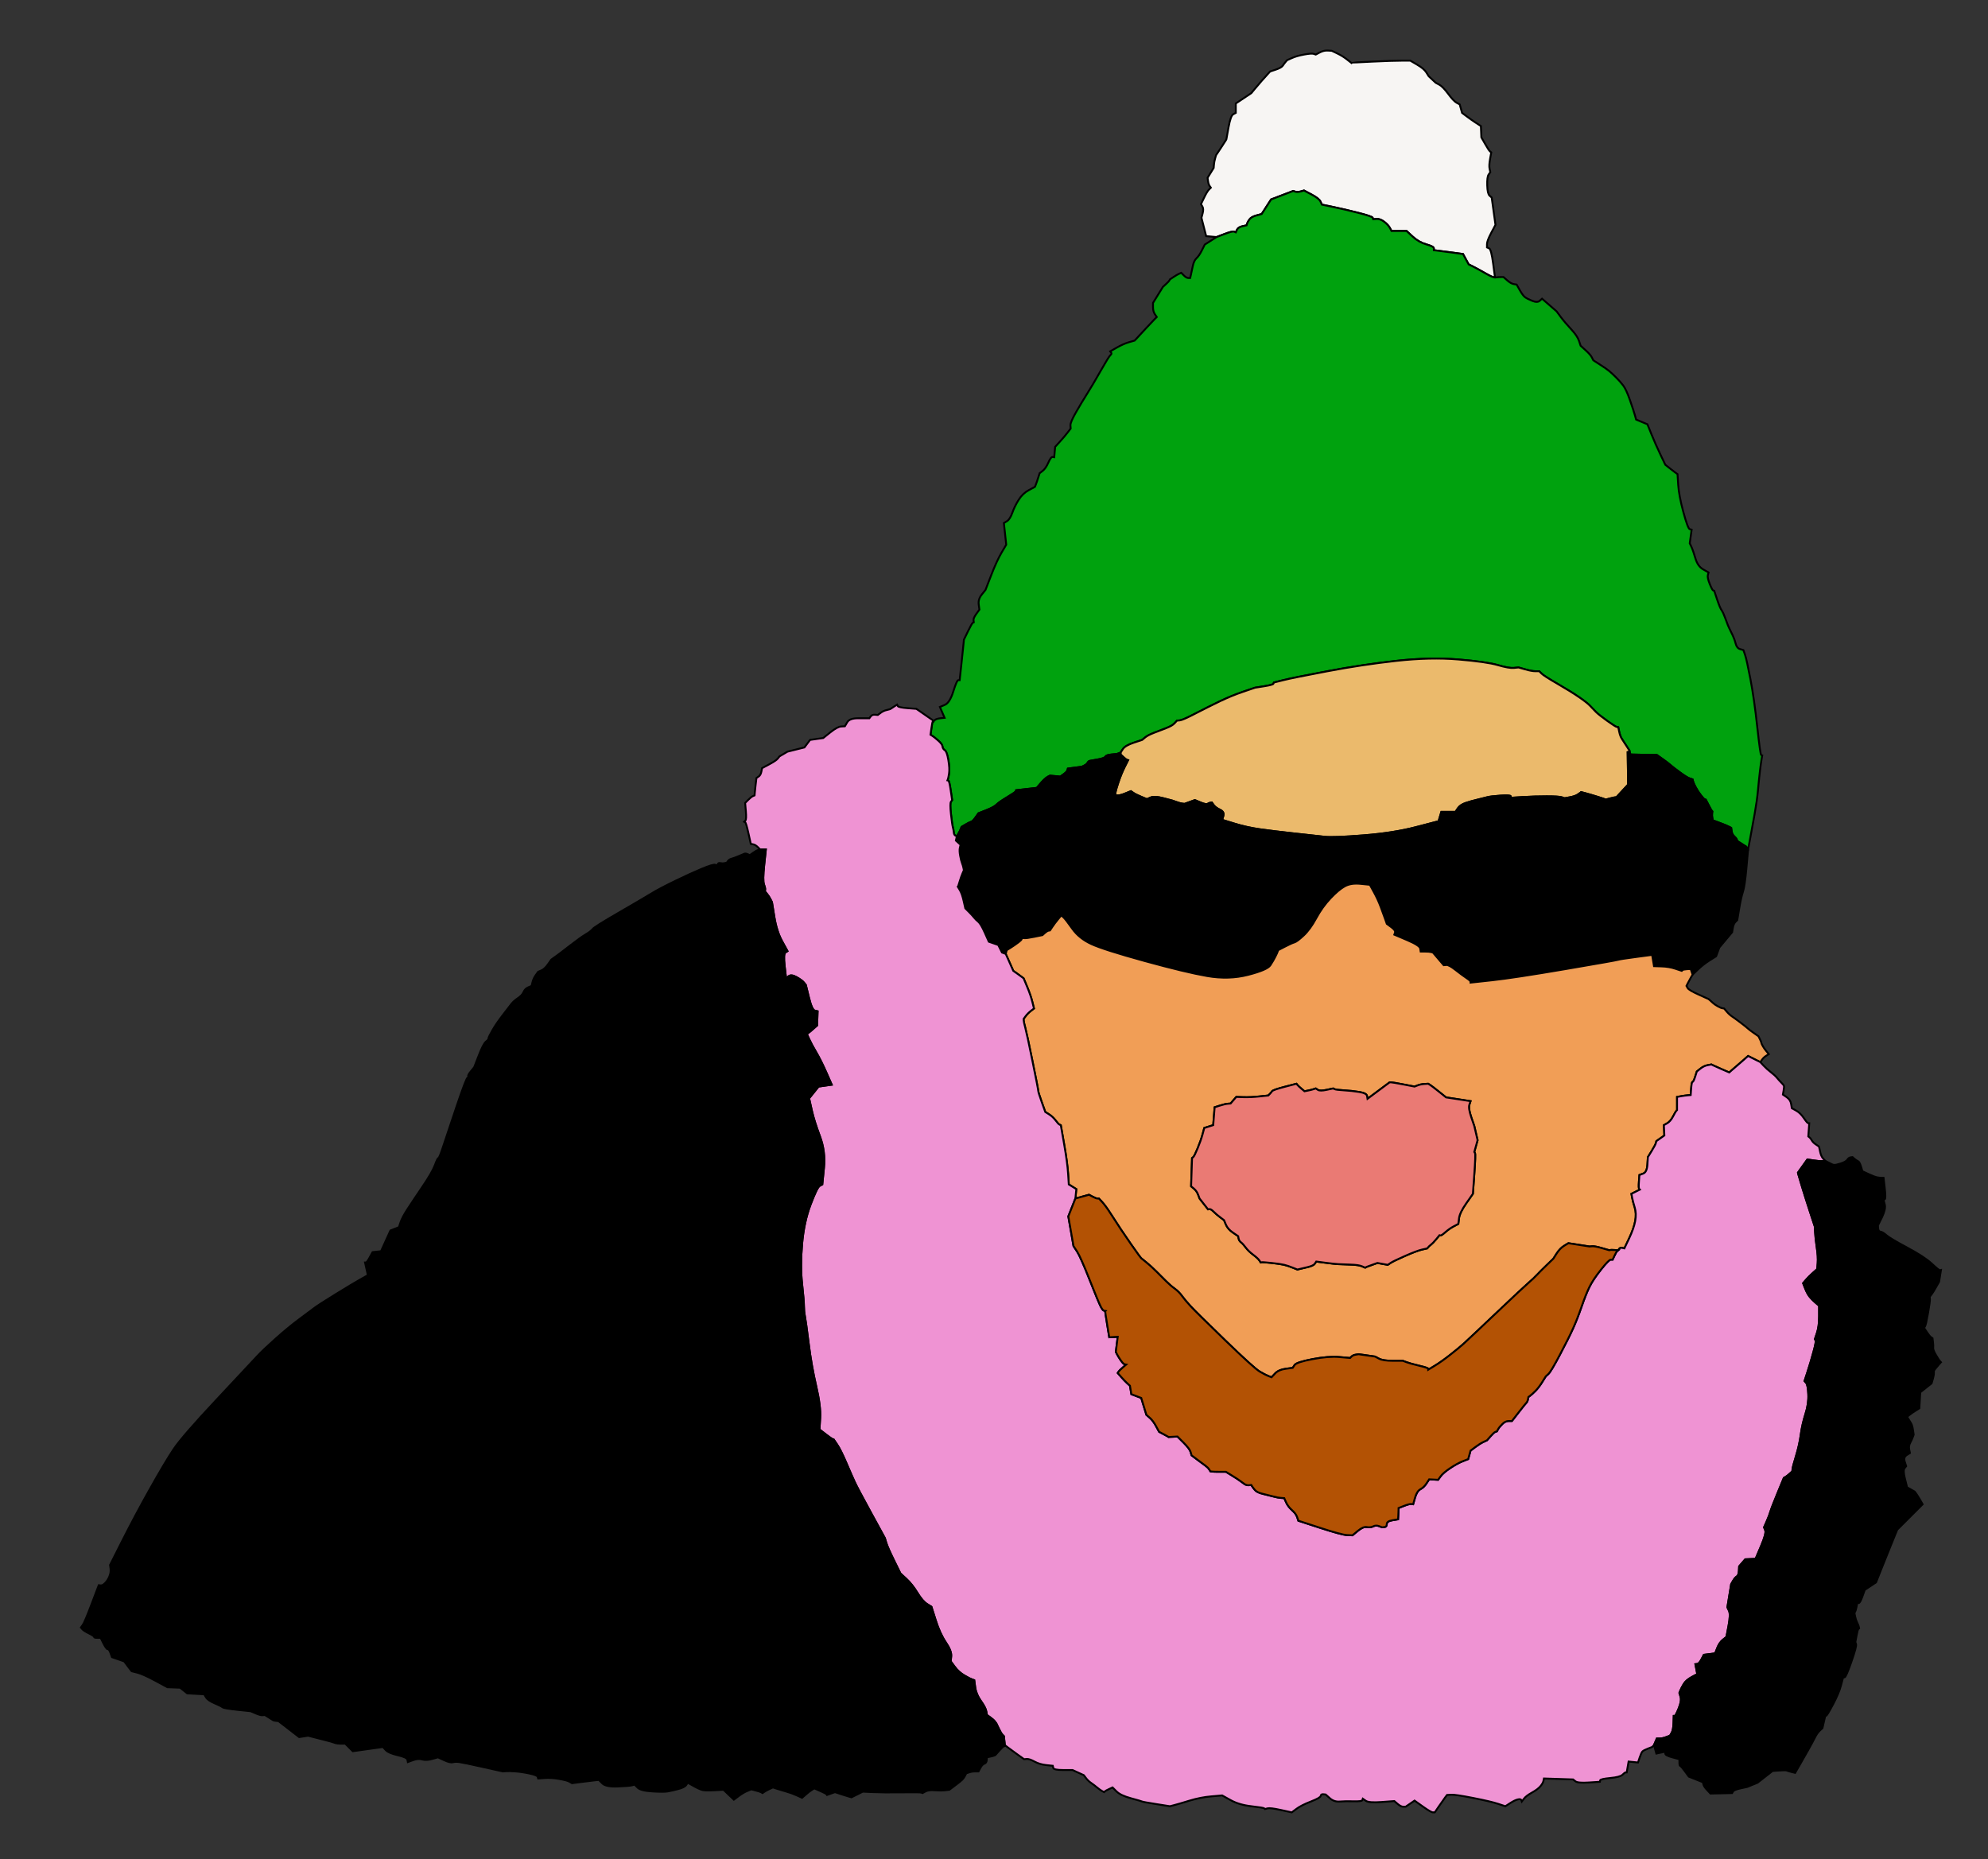 <?xml version='1.0' encoding='UTF-8' standalone='no'?>
<!-- Created with clker.com Crayon tracing tool http://www.clker.com) -->
<svg
   xmlns='http://www.w3.org/2000/svg'
   width='2113'
   height='1976.5'>
<rect width="100%" height="100%" fill="#333333" stroke="none"/>
<path style='opacity:1;fill:#F7F5F3;fill-rule:evenodd;stroke:#000000;stroke-width:2px;stroke-linecap:butt;stroke-linejoin:miter;stroke-opacity:1'	  d='M 1587 280 L 1589 295 L 1588 294.75 L 1587 294.5 L 1585.5 294 Q 1584 293.5  1577 289.5 Q 1570 285.5  1565.5 283.25 L 1561 281 L 1558 275.5 L 1555 270 L 1542 268.25 Q 1529 266.5  1526.5 266.25 L 1524 266 L 1524 264 Q 1524 262  1516 259.75 Q 1508 257.5  1501.5 251.5 L 1495 245.5 L 1487 245.5 L 1479 245.5 L 1477.25 242.25 Q 1475.5 239  1471.25 235.75 Q 1467 232.5  1463.25 232.75 L 1459.5 233 L 1459 231.5 Q 1458.5 230  1443.75 226.25 Q 1429 222.5  1417 220 L 1405 217.5 L 1403.5 214.25 Q 1402 211  1394 206.75 L 1386 202.5 L 1382.5 203.5 Q 1379 204.5  1376.75 203.75 L 1374.5 203 L 1362.75 207.5 L 1351 212 L 1346 219.75 L 1341 227.5 L 1335.5 229 Q 1330 230.5  1328 233.25 Q 1326 236  1325.5 237.75 L 1325 239.5 L 1320.5 240.5 Q 1316 241.5  1314.75 244.25 L 1313.5 247 L 1311.75 246.25 Q 1310 245.5  1301.5 248.75 L 1293 252 L 1287.5 251.5 L 1282 251 L 1279.5 241.25 L 1277 231.5 L 1278.25 226.75 Q 1279.5 222  1278 219.5 L 1276.5 217 L 1279.75 210.25 Q 1283 203.5  1285 201.5 L 1287 199.5 L 1285.75 197.75 Q 1284.5 196  1284 192.5 L 1283.5 189 L 1286.75 183.75 L 1290 178.5 L 1290.25 175.25 Q 1290.5 172  1291.5 168.5 L 1292.5 165 L 1297.5 157.5 Q 1302.5 150  1303 149 L 1303.5 148 L 1305.75 135.5 Q 1308 123  1310.75 121.5 L 1313.5 120 L 1313.5 115 L 1313.5 110 L 1321.75 104.5 L 1330 99 L 1333.5 94.75 Q 1337 90.5  1340.75 86.25 Q 1344.5 82  1347.25 79 L 1350 76 L 1356 74 Q 1362 72  1363.5 69.75 Q 1365 67.5  1366.5 65.75 L 1368 64 L 1373 61.75 Q 1378 59.5  1386 58 Q 1394 56.5  1396.25 57.25 L 1398.5 58 L 1402.75 55.75 Q 1407 53.5  1411.25 53.75 L 1415.5 54 L 1421.25 56.75 Q 1427 59.5  1431.75 63.25 L 1436.5 67 L 1436.75 66.75 Q 1437 66.5  1458.5 65.5 Q 1480 64.5  1489.5 64.5 L 1499 64.5 L 1506.25 68.75 Q 1513.5 73  1516 77 L 1518.5 81 L 1522.25 84.5 L 1526 88 L 1529.75 90 Q 1533.5 92  1539.25 99.75 Q 1545 107.5  1548.25 109.25 L 1551.5 111 L 1552.75 115.5 L 1554 120 L 1559 123.75 Q 1564 127.5  1569 130.75 L 1574 134 L 1574.25 140 L 1574.5 146 L 1578.5 153 Q 1582.5 160  1583.75 161 L 1585 162 L 1583.75 169 Q 1582.5 176  1583.25 179.5 L 1584 183 L 1582.25 185.5 Q 1580.5 188  1580.75 197 Q 1581 206  1583.25 208 L 1585.5 210 L 1587.5 224.5 L 1589.5 239 L 1585 247.5 Q 1580.5 256  1580.5 259.5 L 1580.5 263 L 1582.75 264 Q 1585 265  1587 280  Z 
' id='path2' />
<path style='opacity:1;fill:#00A20E;fill-rule:evenodd;stroke:#000000;stroke-width:2px;stroke-linecap:butt;stroke-linejoin:miter;stroke-opacity:1'	  d='M 1588 294.75 L 1589 295 L 1591 294.75 Q 1593 294.5  1595.5 294.5 L 1598 294.5 L 1602 298 Q 1606 301.5  1609 302 L 1612 302.5 L 1615.25 308.25 Q 1618.5 314  1620.75 315.75 Q 1623 317.5  1628.5 319.75 Q 1634 322  1636.5 319.75 L 1639 317.5 L 1646.75 324.25 L 1654.5 331 L 1658.75 336.75 Q 1663 342.5  1669.75 349.75 Q 1676.5 357  1678.25 362.25 L 1680 367.5 L 1685.25 372.25 Q 1690.5 377  1692 380 L 1693.5 383 L 1700.5 387.5 Q 1707.5 392  1710.5 394.5 Q 1713.5 397  1717.75 401.25 Q 1722 405.5  1725.25 409.75 Q 1728.5 414  1732.5 425.5 Q 1736.5 437  1737.75 441.5 L 1739 446 L 1745 448.5 L 1751 451 L 1755.25 461.5 Q 1759.5 472  1764.75 483 L 1770 494 L 1773.75 497 Q 1777.5 500  1780.25 502 L 1783 504 L 1783.75 515.5 Q 1784.5 527  1789.25 544.5 Q 1794 562  1796 562.5 L 1798 563 L 1797 570.25 L 1796 577.5 L 1797.75 581.25 Q 1799.5 585  1802 593.5 Q 1804.5 602  1810.25 605.25 L 1816 608.5 L 1815.25 611.25 Q 1814.5 614  1817.25 620.75 Q 1820 627.5  1821 627.75 L 1822 628 L 1825 637 Q 1828 646  1829.75 648.5 Q 1831.5 651  1833.5 656.5 Q 1835.5 662  1836.5 664.5 Q 1837.5 667  1840.5 673 Q 1843.5 679  1844.75 684 Q 1846 689  1849.5 690 L 1853 691 L 1854.75 696 Q 1856.5 701  1860.5 722 Q 1864.5 743  1867.75 772.75 Q 1871 802.5  1872 802.75 L 1873 803 L 1872.25 807.5 Q 1871.5 812  1870.5 820.5 Q 1869.5 829  1868.5 840 Q 1867.5 851  1865 865 Q 1862.5 879  1860.25 891 L 1858 903 L 1857 901.5 L 1856 900 L 1851.25 897 L 1846.5 894 L 1846 892.5 Q 1845.5 891  1843.25 889 Q 1841 887  1840.5 883.5 L 1840 880 L 1837.5 878.75 Q 1835 877.5  1831.75 876.25 Q 1828.5 875  1824.5 873.5 L 1820.5 872 L 1820 869.5 Q 1819.5 867  1819.75 864.75 L 1820 862.5 L 1819.5 862 Q 1819 861.5  1816 855.75 L 1813 850 L 1812 849.75 Q 1811 849.5  1807.75 845.25 Q 1804.5 841  1802.25 836.75 Q 1800 832.5  1799.5 830.5 L 1799 828.5 L 1796 827.5 Q 1793 826.5  1785.5 821 Q 1778 815.5  1775.5 813.25 Q 1773 811  1767 806.75 L 1761 802.5 L 1758.5 802.5 Q 1756 802.5  1744.5 802.25 L 1733 802 L 1732.5 800.5 L 1732 799 L 1732 798.5 L 1732 798 L 1729.75 794.5 Q 1727.5 791  1726.5 789.5 Q 1725.5 788  1723.75 785.25 Q 1722 782.5  1721 777.75 L 1720 773 L 1718.5 772.75 Q 1717 772.5  1708.25 766.25 Q 1699.5 760  1696.25 756.75 Q 1693 753.5  1690 750.25 Q 1687 747  1678.25 741 Q 1669.5 735  1655.25 726.75 Q 1641 718.5  1638.5 716 L 1636 713.5 L 1632 713.5 Q 1628 713.5  1621 711.5 L 1614 709.5 L 1609 710 Q 1604 710.5  1592 707 Q 1580 703.5  1550 701 Q 1520 698.5  1484 702.5 Q 1448 706.5  1411 713.5 Q 1374 720.5  1364 723 L 1354 725.5 L 1353.5 726.75 Q 1353 728  1343.5 729.5 L 1334 731 L 1321.5 735.25 Q 1309 739.5  1296.5 745.5 Q 1284 751.5  1270.5 758.5 Q 1257 765.5  1254 765.75 L 1251 766 L 1248.5 768.75 Q 1246 771.5  1239.5 774 Q 1233 776.5  1226.5 779 Q 1220 781.5  1217 784 L 1214 786.5 L 1205 789.5 Q 1196 792.5  1193.5 796.25 L 1191 800 L 1189 800.75 L 1187 801.5 L 1181.5 802 Q 1176 802.5  1175 804.25 Q 1174 806  1167 807.25 L 1160 808.5 L 1158.5 808.75 Q 1157 809  1156 810.75 Q 1155 812.5  1152.5 813.75 L 1150 815 L 1142.5 816 L 1135 817 L 1134.5 818.75 Q 1134 820.5  1130.5 823 L 1127 825.5 L 1121.5 825 L 1116 824.5 L 1114 825.5 Q 1112 826.5  1109.5 829 Q 1107 831.5  1104.5 834.5 L 1102 837.5 L 1091 838.75 L 1080 840 L 1079.75 841 Q 1079.5 842  1070.75 847.25 Q 1062 852.5  1059.25 855.25 Q 1056.5 858  1048.25 861.25 L 1040 864.5 L 1037 868.75 Q 1034 873  1032.25 873.5 Q 1030.5 874  1026.25 876.5 L 1022 879 L 1021.25 881 Q 1020.5 883  1018.75 886 L 1017 889 L 1015.5 888.25 Q 1014 887.5  1013.75 884.75 Q 1013.5 882  1012.75 879.25 Q 1012 876.5  1010.75 865.25 Q 1009.5 854  1010.75 852.25 L 1012 850.5 L 1010.5 840.25 Q 1009 830  1008 829.75 L 1007 829.5 L 1007.5 828.25 Q 1008 827  1008.75 822 Q 1009.5 817  1008 808 Q 1006.5 799  1004.25 797.5 Q 1002 796  1001.75 793.5 Q 1001.5 791  997.25 787.25 Q 993 783.5  991 782.25 L 989 781 L 990 774 L 991 767 L 991.5 767 L 992 767 L 993.5 765.5 Q 995 764  999.5 763.5 L 1004 763 L 1001.5 757.25 L 999 751.5 L 1004.25 749.25 Q 1009.5 747  1013.25 735 Q 1017 723  1018.5 723 L 1020 723 L 1022 704.5 Q 1024 686  1024.25 683 L 1024.5 680 L 1028.75 671.25 Q 1033 662.5  1034 662 L 1035 661.5 L 1034.75 659.25 Q 1034.5 657  1037.75 652.5 L 1041 648 L 1040.25 642.5 Q 1039.5 637  1043.5 632 L 1047.5 627 L 1053.5 611.5 Q 1059.5 596  1064.5 587.5 L 1069.5 579 L 1068.25 567.5 L 1067 556 L 1070.25 554 Q 1073.5 552  1076 545 Q 1078.5 538  1082.75 531.25 Q 1087 524.5  1093.5 521 L 1100 517.5 L 1101 515 Q 1102 512.5  1103.5 507.75 L 1105 503 L 1108.25 500.5 Q 1111.5 498  1114.25 491.75 Q 1117 485.5  1118.75 485.75 L 1120.5 486 L 1121 480.5 L 1121.5 475 L 1126.5 469.5 Q 1131.5 464  1134.75 459.75 L 1138 455.5 L 1137.75 452.25 Q 1137.5 449  1143.5 438.5 Q 1149.5 428  1155.5 418.5 Q 1161.5 409  1170 394 Q 1178.5 379  1180.25 377.5 Q 1182 376  1181 374.75 L 1180 373.5 L 1187 369.5 Q 1194 365.5  1200 363.75 L 1206 362 L 1209.5 358.25 Q 1213 354.5  1218.75 348.25 Q 1224.5 342  1227 339.5 L 1229.5 337 L 1227.5 334 Q 1225.5 331  1225.5 326.5 L 1225.5 322 L 1230.75 313.5 L 1236 305 L 1239.25 302 Q 1242.5 299  1243 298 L 1243.5 297 L 1247.25 294.5 Q 1251 292  1253.25 291 L 1255.5 290 L 1258.25 292.75 Q 1261 295.5  1263 295.5 L 1265 295.5 L 1265.75 292.25 Q 1266.5 289  1267.75 283 Q 1269 277  1271.75 274.5 Q 1274.5 272  1277.5 266 L 1280.5 260 L 1286.75 256 L 1293 252 L 1301.5 248.75 Q 1310 245.5  1311.75 246.25 L 1313.5 247 L 1314.75 244.25 Q 1316 241.5  1320.5 240.5 L 1325 239.5 L 1325.5 237.75 Q 1326 236  1328 233.25 Q 1330 230.5  1335.5 229 L 1341 227.5 L 1346 219.75 L 1351 212 L 1362.75 207.5 L 1374.5 203 L 1376.75 203.75 Q 1379 204.5  1382.5 203.5 L 1386 202.5 L 1394 206.75 Q 1402 211  1403.5 214.25 L 1405 217.5 L 1417 220 Q 1429 222.5  1443.75 226.25 Q 1458.5 230  1459 231.5 L 1459.5 233 L 1463.25 232.75 Q 1467 232.5  1471.25 235.75 Q 1475.5 239  1477.25 242.25 L 1479 245.5 L 1487 245.5 L 1495 245.5 L 1501.5 251.5 Q 1508 257.5  1516 259.75 Q 1524 262  1524 264 L 1524 266 L 1526.5 266.25 Q 1529 266.5  1542 268.25 L 1555 270 L 1558 275.5 L 1561 281 L 1565.5 283.25 Q 1570 285.5  1577 289.5 Q 1584 293.5  1585.5 294 L 1587 294.5 L 1588 294.75  Z 
' id='path4' />
<path style='opacity:1;fill:#EBBA6C;fill-rule:evenodd;stroke:#000000;stroke-width:2px;stroke-linecap:butt;stroke-linejoin:miter;stroke-opacity:1'	  d='M 1732 798.5 L 1732 799 L 1731 799.25 L 1730 799.5 L 1730.25 816.75 L 1730.5 834 L 1724.25 840.75 L 1718 847.5 L 1717 847.5 Q 1716 847.5  1711.25 848.75 L 1706.5 850 L 1706.25 849.75 Q 1706 849.5  1698 847 Q 1690 844.5  1685.25 843.25 L 1680.5 842 L 1680 842.5 Q 1679.5 843  1676.75 844.75 Q 1674 846.5  1668.5 847.5 L 1663 848.5 L 1660 847.5 Q 1657 846.5  1644 846.5 Q 1631 846.5  1618.5 847.25 L 1606 848 L 1605.75 846.5 Q 1605.5 845  1594.75 845.75 Q 1584 846.5  1580.5 847.5 Q 1577 848.5  1570.5 850 Q 1564 851.5  1558 853.5 Q 1552 855.5  1549.5 859.25 L 1547 863 L 1539.5 863 L 1532 863 L 1530.5 868 L 1529 873 L 1505 879.25 Q 1481 885.5  1449 888 Q 1417 890.5  1408 889.5 Q 1399 888.5  1376 886 Q 1353 883.5  1339 881.5 Q 1325 879.5  1312 875.5 L 1299 871.5 L 1300.25 867.25 Q 1301.5 863  1296.75 860.75 Q 1292 858.5  1290 855.75 L 1288 853 L 1286.5 853.25 Q 1285 853.5  1283.5 854.5 Q 1282 855.5  1276 853 L 1270 850.5 L 1264.5 852.5 L 1259 854.5 L 1256.75 854.25 Q 1254.5 854  1250.25 852.5 L 1246 851 L 1236.5 848.5 Q 1227 846  1223 847.75 L 1219 849.5 L 1213 847 Q 1207 844.5  1204.5 842.75 L 1202 841 L 1196.5 843.25 Q 1191 845.5  1188.5 845.5 L 1186 845.5 L 1185.5 844.25 Q 1185 843  1188.25 833 Q 1191.5 823  1195.25 815.5 L 1199 808 L 1198 807.75 Q 1197 807.5  1194 804.75 L 1191 802 L 1191 801 L 1191 800 L 1193.5 796.25 Q 1196 792.5  1205 789.5 L 1214 786.5 L 1217 784 Q 1220 781.5  1226.5 779 Q 1233 776.5  1239.5 774 Q 1246 771.5  1248.5 768.75 L 1251 766 L 1254 765.75 Q 1257 765.5  1270.5 758.5 Q 1284 751.5  1296.5 745.5 Q 1309 739.5  1321.5 735.25 L 1334 731 L 1343.5 729.5 Q 1353 728  1353.5 726.75 L 1354 725.5 L 1364 723 Q 1374 720.5  1411 713.5 Q 1448 706.5  1484 702.5 Q 1520 698.5  1550 701 Q 1580 703.5  1592 707 Q 1604 710.5  1609 710 L 1614 709.5 L 1621 711.5 Q 1628 713.5  1632 713.5 L 1636 713.5 L 1638.5 716 Q 1641 718.5  1655.25 726.75 Q 1669.5 735  1678.25 741 Q 1687 747  1690 750.25 Q 1693 753.5  1696.25 756.75 Q 1699.5 760  1708.25 766.25 Q 1717 772.5  1718.5 772.75 L 1720 773 L 1721 777.75 Q 1722 782.5  1723.75 785.25 Q 1725.5 788  1726.5 789.5 Q 1727.5 791  1729.75 794.5 L 1732 798 L 1732 798.5  Z 
' id='path6' />
<path style='opacity:1;fill:#000000;fill-rule:evenodd;stroke:#000000;stroke-width:2px;stroke-linecap:butt;stroke-linejoin:miter;stroke-opacity:1'	  d='M 1731 799.25 L 1732 799 L 1732.5 800.5 L 1733 802 L 1744.5 802.25 Q 1756 802.5  1758.5 802.5 L 1761 802.5 L 1767 806.75 Q 1773 811  1775.5 813.25 Q 1778 815.5  1785.5 821 Q 1793 826.5  1796 827.5 L 1799 828.5 L 1799.5 830.5 Q 1800 832.5  1802.25 836.75 Q 1804.5 841  1807.75 845.25 Q 1811 849.5  1812 849.75 L 1813 850 L 1816 855.75 Q 1819 861.5  1819.5 862 L 1820 862.5 L 1819.75 864.75 Q 1819.5 867  1820 869.5 L 1820.5 872 L 1824.5 873.5 Q 1828.5 875  1831.75 876.25 Q 1835 877.5  1837.5 878.75 L 1840 880 L 1840.5 883.5 Q 1841 887  1843.25 889 Q 1845.5 891  1846 892.5 L 1846.5 894 L 1851.25 897 L 1856 900 L 1857 901.5 L 1858 903 L 1856.25 922.5 Q 1854.5 942  1852.5 948 Q 1850.5 954  1848.5 966 L 1846.5 978 L 1844.5 980 Q 1842.5 982  1841.75 986.5 L 1841 991 L 1839.25 993 Q 1837.5 995  1833 1000.5 Q 1828.5 1006  1828 1006.5 L 1827.5 1007 L 1825.75 1011.75 L 1824 1016.5 L 1817.25 1020.75 Q 1810.5 1025  1804.75 1030.5 L 1799 1036 L 1798 1033 L 1797 1030 L 1793 1030.25 Q 1789 1030.5  1788.25 1031.25 L 1787.5 1032 L 1780.75 1029.75 Q 1774 1027.5  1766 1027.25 L 1758 1027 L 1757 1021 L 1756 1015 L 1739 1017.25 Q 1722 1019.5  1719.75 1020.25 Q 1717.5 1021  1663.25 1030.25 Q 1609 1039.5  1586 1042 L 1563 1044.5 L 1563 1043.5 Q 1563 1042.5  1558.5 1039.5 Q 1554 1036.5  1547 1031 Q 1540 1025.5  1537.25 1025.75 L 1534.5 1026 L 1528.75 1019.25 L 1523 1012.5 L 1521 1012 Q 1519 1011.5  1514.5 1011.5 L 1510 1011.5 L 1509.5 1008.25 Q 1509 1005  1495.5 999.25 L 1482 993.5 L 1482.75 991.25 Q 1483.5 989  1478.75 985.5 L 1474 982 L 1472.25 977 Q 1470.5 972  1467.5 964 Q 1464.5 956  1460.25 948.25 L 1456 940.5 L 1446 939.5 Q 1436 938.5  1429.5 942 Q 1423 945.5  1414.25 954.75 Q 1405.5 964  1399 976 Q 1392.5 988  1385.5 994.5 Q 1378.5 1001  1375.75 1001.75 Q 1373 1002.5  1365.75 1006.25 L 1358.5 1010 L 1358 1011.5 Q 1357.5 1013  1355.5 1017 Q 1353.5 1021  1350.25 1026 Q 1347 1031  1326.5 1036.25 Q 1306 1041.5  1283 1037.5 Q 1260 1033.5  1216.5 1021.5 Q 1173 1009.5  1160 1003.5 Q 1147 997.5  1139.75 987.25 Q 1132.5 977  1130.25 975 L 1128 973 L 1124.5 977.25 Q 1121 981.5  1118.5 985.25 L 1116 989 L 1114.5 989.25 Q 1113 989.5  1110.5 991.75 L 1108 994 L 1099.5 995.75 Q 1091 997.5  1088.5 997.25 L 1086 997 L 1086 998 Q 1086 999  1082 1002 Q 1078 1005  1074 1007.5 L 1070 1010 L 1069.5 1012 L 1069 1014 L 1067 1013.25 L 1065 1012.5 L 1063 1008.5 L 1061 1004.5 L 1056 1002.75 L 1051 1001 L 1046.75 991.5 Q 1042.5 982  1039.75 979.75 Q 1037 977.5  1035.25 975.25 Q 1033.5 973  1029.75 969.25 L 1026 965.5 L 1024.25 957.75 Q 1022.5 950  1020.25 946.25 L 1018 942.5 L 1018.25 942.25 Q 1018.5 942  1020 937 Q 1021.5 932  1023 928.5 L 1024.5 925 L 1024 922.5 Q 1023.5 920  1022.5 917.5 Q 1021.5 915  1020.5 909.5 Q 1019.5 904  1020.25 901 L 1021 898 L 1018.5 895.75 L 1016 893.5 L 1016.5 891.25 L 1017 889 L 1018.75 886 Q 1020.5 883  1021.25 881 L 1022 879 L 1026.25 876.5 Q 1030.5 874  1032.25 873.5 Q 1034 873  1037 868.75 L 1040 864.5 L 1048.25 861.25 Q 1056.5 858  1059.25 855.25 Q 1062 852.5  1070.75 847.25 Q 1079.5 842  1079.75 841 L 1080 840 L 1091 838.75 L 1102 837.5 L 1104.5 834.5 Q 1107 831.5  1109.5 829 Q 1112 826.5  1114 825.5 L 1116 824.5 L 1121.5 825 L 1127 825.5 L 1130.5 823 Q 1134 820.5  1134.5 818.75 L 1135 817 L 1142.5 816 L 1150 815 L 1152.5 813.75 Q 1155 812.5  1156 810.75 Q 1157 809  1158.5 808.75 L 1160 808.5 L 1167 807.25 Q 1174 806  1175 804.25 Q 1176 802.5  1181.5 802 L 1187 801.5 L 1189 800.75 L 1191 800 L 1191 801 L 1191 802 L 1194 804.75 Q 1197 807.5  1198 807.75 L 1199 808 L 1195.25 815.5 Q 1191.5 823  1188.25 833 Q 1185 843  1185.5 844.25 L 1186 845.5 L 1188.5 845.5 Q 1191 845.5  1196.5 843.25 L 1202 841 L 1204.5 842.75 Q 1207 844.5  1213 847 L 1219 849.5 L 1223 847.75 Q 1227 846  1236.5 848.5 L 1246 851 L 1250.25 852.5 Q 1254.5 854  1256.75 854.25 L 1259 854.5 L 1264.5 852.5 L 1270 850.5 L 1276 853 Q 1282 855.5  1283.5 854.5 Q 1285 853.5  1286.5 853.25 L 1288 853 L 1290 855.75 Q 1292 858.5  1296.75 860.75 Q 1301.5 863  1300.25 867.25 L 1299 871.5 L 1312 875.5 Q 1325 879.5  1339 881.5 Q 1353 883.5  1376 886 Q 1399 888.5  1408 889.5 Q 1417 890.5  1449 888 Q 1481 885.5  1505 879.25 L 1529 873 L 1530.5 868 L 1532 863 L 1539.5 863 L 1547 863 L 1549.5 859.25 Q 1552 855.5  1558 853.5 Q 1564 851.5  1570.5 850 Q 1577 848.5  1580.5 847.5 Q 1584 846.5  1594.75 845.75 Q 1605.5 845  1605.75 846.5 L 1606 848 L 1618.5 847.25 Q 1631 846.5  1644 846.5 Q 1657 846.5  1660 847.5 L 1663 848.5 L 1668.5 847.5 Q 1674 846.5  1676.75 844.75 Q 1679.5 843  1680 842.5 L 1680.5 842 L 1685.25 843.25 Q 1690 844.5  1698 847 Q 1706 849.5  1706.25 849.75 L 1706.5 850 L 1711.25 848.75 Q 1716 847.5  1717 847.5 L 1718 847.5 L 1724.25 840.75 L 1730.5 834 L 1730.25 816.75 L 1730 799.5 L 1731 799.25  Z 
' id='path8' />
<path style='opacity:1;fill:#F19E56;fill-rule:evenodd;stroke:#000000;stroke-width:2px;stroke-linecap:butt;stroke-linejoin:miter;stroke-opacity:1'	  d='M 1798 1033 L 1799 1036 L 1797.25 1039 Q 1795.5 1042  1794 1045 L 1792.5 1048 L 1793.75 1050.25 Q 1795 1052.5  1805.5 1057.25 L 1816 1062 L 1817.5 1063.25 Q 1819 1064.5  1820.5 1066 Q 1822 1067.5  1825.5 1069.5 Q 1829 1071.5  1830.75 1071.75 L 1832.5 1072 L 1835.25 1075.25 Q 1838 1078.5  1841 1080.5 Q 1844 1082.5  1850.25 1087.25 Q 1856.5 1092  1857.75 1093.25 Q 1859 1094.5  1864 1098 L 1869 1101.5 L 1870.5 1104.5 Q 1872 1107.5  1872 1108.25 Q 1872 1109  1873.5 1111.75 Q 1875 1114.5  1877.5 1117.5 L 1880 1120.5 L 1877.25 1122.25 Q 1874.5 1124  1872.75 1126.5 L 1871 1129 L 1869.5 1128.25 Q 1868 1127.5  1863 1125 L 1858 1122.5 L 1853.5 1126.5 Q 1849 1130.5  1846 1133 Q 1843 1135.5  1840.5 1137.75 L 1838 1140 L 1830.5 1136.75 Q 1823 1133.5  1821 1132.5 L 1819 1131.5 L 1815 1132.25 Q 1811 1133  1807.25 1136 L 1803.5 1139 L 1801.75 1144.5 Q 1800 1150  1799 1150 Q 1798 1150  1797.5 1157 L 1797 1164 L 1794 1164.25 Q 1791 1164.5  1786.75 1165.25 L 1782.5 1166 L 1782.5 1173 L 1782.5 1180 L 1781.75 1180.75 Q 1781 1181.5  1778.25 1186.75 Q 1775.5 1192  1772 1194 L 1768.5 1196 L 1768.75 1201.5 L 1769 1207 L 1764.75 1210 L 1760.5 1213 L 1760 1215 Q 1759.5 1217  1755.5 1223.5 L 1751.5 1230 L 1751 1238 Q 1750.5 1246  1746.5 1247.5 L 1742.5 1249 L 1742 1256 Q 1741.5 1263  1742.25 1263.75 L 1743 1264.5 L 1738.5 1266.75 L 1734 1269 L 1734.75 1273 Q 1735.5 1277  1737.5 1283.5 Q 1739.5 1290  1738 1298 Q 1736.5 1306  1731.5 1316.5 L 1726.5 1327 L 1724.25 1326.5 Q 1722 1326  1721 1327.5 L 1720 1329 L 1716 1328.75 Q 1712 1328.5  1711.25 1328.75 L 1710.5 1329 L 1702.75 1326.75 Q 1695 1324.5  1692.25 1324.75 L 1689.5 1325 L 1678.25 1323.25 L 1667 1321.5 L 1662.5 1324.25 Q 1658 1327  1654.5 1332.5 L 1651 1338 L 1644 1344.75 Q 1637 1351.5  1633.5 1355.25 Q 1630 1359  1624.5 1363.75 Q 1619 1368.5  1589.75 1396.25 Q 1560.5 1424  1555.5 1428.5 Q 1550.5 1433  1541.25 1440.25 Q 1532 1447.5  1525 1451.75 L 1518 1456 L 1518 1455 Q 1518 1454  1508.5 1451.75 Q 1499 1449.5  1495 1448 L 1491 1446.5 L 1480.5 1446.5 Q 1470 1446.5  1465.75 1444.25 L 1461.5 1442 L 1452.75 1440.75 L 1444 1439.5 L 1441 1440 Q 1438 1440.5  1436.5 1442 L 1435 1443.5 L 1423.5 1442.5 Q 1412 1441.5  1395 1444.75 Q 1378 1448  1376 1451 L 1374 1454 L 1366.5 1455 Q 1359 1456  1355.25 1460 L 1351.5 1464 L 1348.25 1462.75 Q 1345 1461.5  1339 1458 Q 1333 1454.5  1302.25 1424.75 Q 1271.5 1395  1265.5 1388.5 Q 1259.5 1382  1256.25 1377.5 Q 1253 1373  1248.5 1369.75 Q 1244 1366.5  1239.25 1361.75 Q 1234.5 1357  1229 1351.5 Q 1223.5 1346  1218.25 1341.75 L 1213 1337.5 L 1212.75 1337.25 Q 1212.5 1337  1210.25 1334 Q 1208 1331  1201.75 1322 Q 1195.5 1313  1191.5 1307 Q 1187.5 1301  1181.25 1291.25 Q 1175 1281.5  1171.5 1277.75 L 1168 1274 L 1166.5 1274 Q 1165 1274  1161.25 1272 L 1157.5 1270 L 1150.25 1272 L 1143 1274 L 1143.5 1269 L 1144 1264 L 1140 1261.5 L 1136 1259 L 1135.25 1247.5 Q 1134.5 1236  1131 1216 L 1127.5 1196 L 1126.25 1195.5 Q 1125 1195  1122 1191 Q 1119 1187  1115 1184.5 L 1111 1182 L 1107.25 1171.5 Q 1103.5 1161  1103.5 1159.5 Q 1103.5 1158  1097.5 1128.5 Q 1091.5 1099  1089.75 1092.5 Q 1088 1086  1088 1084.5 L 1088 1083 L 1090.25 1080 Q 1092.5 1077  1095.75 1074.5 L 1099 1072 L 1097.25 1065 Q 1095.5 1058  1091.75 1049 L 1088 1040 L 1086.75 1039 Q 1085.5 1038  1081.25 1035 L 1077 1032 L 1073 1023 L 1069 1014 L 1069.5 1012 L 1070 1010 L 1074 1007.5 Q 1078 1005  1082 1002 Q 1086 999  1086 998 L 1086 997 L 1088.5 997.25 Q 1091 997.5  1099.5 995.75 L 1108 994 L 1110.5 991.75 Q 1113 989.5  1114.5 989.25 L 1116 989 L 1118.5 985.25 Q 1121 981.5  1124.5 977.25 L 1128 973 L 1130.25 975 Q 1132.5 977  1139.75 987.25 Q 1147 997.5  1160 1003.5 Q 1173 1009.5  1216.5 1021.5 Q 1260 1033.5  1283 1037.5 Q 1306 1041.5  1326.5 1036.25 Q 1347 1031  1350.25 1026 Q 1353.5 1021  1355.5 1017 Q 1357.5 1013  1358 1011.5 L 1358.5 1010 L 1365.75 1006.25 Q 1373 1002.5  1375.75 1001.75 Q 1378.5 1001  1385.5 994.5 Q 1392.5 988  1399 976 Q 1405.5 964  1414.25 954.75 Q 1423 945.5  1429.5 942 Q 1436 938.5  1446 939.5 L 1456 940.5 L 1460.25 948.25 Q 1464.5 956  1467.5 964 Q 1470.5 972  1472.25 977 L 1474 982 L 1478.75 985.5 Q 1483.5 989  1482.75 991.25 L 1482 993.5 L 1495.5 999.25 Q 1509 1005  1509.5 1008.25 L 1510 1011.5 L 1514.5 1011.5 Q 1519 1011.5  1521 1012 L 1523 1012.5 L 1528.75 1019.25 L 1534.5 1026 L 1537.25 1025.75 Q 1540 1025.5  1547 1031 Q 1554 1036.5  1558.5 1039.5 Q 1563 1042.5  1563 1043.5 L 1563 1044.5 L 1586 1042 Q 1609 1039.5  1663.25 1030.25 Q 1717.5 1021  1719.75 1020.25 Q 1722 1019.5  1739 1017.25 L 1756 1015 L 1757 1021 L 1758 1027 L 1766 1027.25 Q 1774 1027.5  1780.75 1029.75 L 1787.5 1032 L 1788.25 1031.25 Q 1789 1030.5  1793 1030.25 L 1797 1030 L 1798 1033  Z 
M 1478.5 1150.5 Q 1480 1150.5  1491.75 1152.75 L 1503.5 1155 L 1506.75 1153.75 Q 1510 1152.5  1514 1152.25 L 1518 1152 L 1520 1153.25 Q 1522 1154.5  1529.5 1160.5 L 1537 1166.5 L 1550 1168.5 L 1563 1170.5 L 1561.75 1174.25 Q 1560.5 1178  1563.75 1187.5 L 1567 1197 L 1568.75 1204.5 L 1570.5 1212 L 1568.75 1218.25 L 1567 1224.5 L 1567.75 1225.75 Q 1568.5 1227  1567 1248 L 1565.5 1269 L 1558.5 1279 Q 1551.5 1289  1550.75 1295 L 1550 1301 L 1545.25 1303.5 Q 1540.5 1306  1536.25 1309.75 Q 1532 1313.5  1531 1313.25 L 1530 1313 L 1526.5 1317.25 Q 1523 1321.5  1521 1323 Q 1519 1324.5  1518 1325.75 L 1517 1327 L 1511.5 1328.25 Q 1506 1329.5  1493.5 1335 Q 1481 1340.5  1478 1342.5 L 1475 1344.5 L 1469.5 1343.5 L 1464 1342.5 L 1457.75 1344.75 Q 1451.5 1347  1451.25 1347.25 L 1451 1347.5 L 1447.5 1346 Q 1444 1344.5  1435.5 1344.25 Q 1427 1344  1422.5 1343.75 Q 1418 1343.5  1408.5 1342.25 L 1399 1341 L 1397.5 1343.25 Q 1396 1345.5  1389.5 1347 Q 1383 1348.5  1381 1349 L 1379 1349.5 L 1374 1347.5 Q 1369 1345.5  1365 1344.5 Q 1361 1343.5  1351.5 1342.5 Q 1342 1341.5  1341 1341.75 L 1340 1342 L 1338.5 1339.75 Q 1337 1337.5  1332 1333.75 Q 1327 1330  1324 1326 Q 1321 1322  1319 1320.5 Q 1317 1319  1316.5 1316.5 L 1316 1314 L 1310.5 1310.25 Q 1305 1306.5  1303 1301.75 L 1301 1297 L 1297 1294 Q 1293 1291  1290 1288 Q 1287 1285  1285.5 1285.25 L 1284 1285.5 L 1279.5 1279.75 L 1275 1274 L 1273.5 1270 Q 1272 1266  1269 1263.5 L 1266 1261 L 1266.5 1246 L 1267 1231 L 1268.25 1230 Q 1269.5 1229  1273 1220.5 Q 1276.5 1212  1278.25 1205.5 L 1280 1199 L 1284.75 1197.5 L 1289.5 1196 L 1290.25 1186.5 L 1291 1177 L 1296.5 1175.25 Q 1302 1173.5  1305 1173.25 L 1308 1173 L 1311 1169.5 L 1314 1166 L 1321.5 1166.25 Q 1329 1166.5  1338.5 1165.5 L 1348 1164.5 L 1349.5 1163 Q 1351 1161.5  1352 1160 Q 1353 1158.5  1365.5 1155.25 L 1378 1152 L 1379 1153.25 Q 1380 1154.5  1383.25 1157.25 L 1386.5 1160 L 1390.25 1159.25 Q 1394 1158.5  1396.25 1157.75 L 1398.5 1157 L 1400.75 1158.5 Q 1403 1160  1410 1158.5 L 1417 1157 L 1418.5 1157.75 Q 1420 1158.5  1428.5 1159 Q 1437 1159.5  1444.75 1160.75 Q 1452.5 1162  1453 1165 L 1453.5 1168 L 1465.25 1159.25 L 1477 1150.5 L 1478.5 1150.5  Z 
' id='path11' />
<path style='opacity:1;fill:#EA7A74;fill-rule:evenodd;stroke:#000000;stroke-width:2px;stroke-linecap:butt;stroke-linejoin:miter;stroke-opacity:1'	  d='M 1478.5 1150.5 Q 1480 1150.5  1491.75 1152.75 L 1503.5 1155 L 1506.75 1153.75 Q 1510 1152.5  1514 1152.25 L 1518 1152 L 1520 1153.25 Q 1522 1154.5  1529.5 1160.5 L 1537 1166.5 L 1550 1168.5 L 1563 1170.5 L 1561.75 1174.25 Q 1560.5 1178  1563.75 1187.5 L 1567 1197 L 1568.75 1204.5 L 1570.5 1212 L 1568.75 1218.25 L 1567 1224.5 L 1567.75 1225.75 Q 1568.5 1227  1567 1248 L 1565.5 1269 L 1558.5 1279 Q 1551.5 1289  1550.75 1295 L 1550 1301 L 1545.25 1303.5 Q 1540.5 1306  1536.25 1309.75 Q 1532 1313.5  1531 1313.25 L 1530 1313 L 1526.5 1317.25 Q 1523 1321.5  1521 1323 Q 1519 1324.5  1518 1325.75 L 1517 1327 L 1511.5 1328.25 Q 1506 1329.5  1493.5 1335 Q 1481 1340.5  1478 1342.5 L 1475 1344.5 L 1469.5 1343.5 L 1464 1342.5 L 1457.75 1344.75 Q 1451.5 1347  1451.25 1347.25 L 1451 1347.5 L 1447.5 1346 Q 1444 1344.5  1435.5 1344.25 Q 1427 1344  1422.5 1343.75 Q 1418 1343.5  1408.5 1342.25 L 1399 1341 L 1397.5 1343.25 Q 1396 1345.5  1389.5 1347 Q 1383 1348.5  1381 1349 L 1379 1349.5 L 1374 1347.5 Q 1369 1345.5  1365 1344.5 Q 1361 1343.5  1351.5 1342.5 Q 1342 1341.5  1341 1341.75 L 1340 1342 L 1338.5 1339.75 Q 1337 1337.5  1332 1333.75 Q 1327 1330  1324 1326 Q 1321 1322  1319 1320.5 Q 1317 1319  1316.5 1316.5 L 1316 1314 L 1310.5 1310.25 Q 1305 1306.5  1303 1301.75 L 1301 1297 L 1297 1294 Q 1293 1291  1290 1288 Q 1287 1285  1285.5 1285.25 L 1284 1285.5 L 1279.5 1279.75 L 1275 1274 L 1273.5 1270 Q 1272 1266  1269 1263.5 L 1266 1261 L 1266.5 1246 L 1267 1231 L 1268.25 1230 Q 1269.5 1229  1273 1220.5 Q 1276.5 1212  1278.25 1205.5 L 1280 1199 L 1284.75 1197.5 L 1289.5 1196 L 1290.25 1186.5 L 1291 1177 L 1296.5 1175.25 Q 1302 1173.5  1305 1173.25 L 1308 1173 L 1311 1169.5 L 1314 1166 L 1321.5 1166.25 Q 1329 1166.5  1338.5 1165.5 L 1348 1164.5 L 1349.5 1163 Q 1351 1161.5  1352 1160 Q 1353 1158.5  1365.5 1155.25 L 1378 1152 L 1379 1153.25 Q 1380 1154.5  1383.25 1157.25 L 1386.5 1160 L 1390.25 1159.25 Q 1394 1158.5  1396.25 1157.75 L 1398.5 1157 L 1400.75 1158.5 Q 1403 1160  1410 1158.5 L 1417 1157 L 1418.5 1157.75 Q 1420 1158.5  1428.5 1159 Q 1437 1159.5  1444.75 1160.75 Q 1452.5 1162  1453 1165 L 1453.5 1168 L 1465.25 1159.25 L 1477 1150.5 L 1478.5 1150.5  Z 
' id='path13' />
<path style='opacity:1;fill:#EF93D3;fill-rule:evenodd;stroke:#000000;stroke-width:2px;stroke-linecap:butt;stroke-linejoin:miter;stroke-opacity:1'	  d='M 992 766.5 L 992 767 L 991.5 767 Q 991 767  990 774 L 989 781 L 991 782.25 Q 993 783.5  997.25 787.25 Q 1001.5 791  1001.75 793.5 Q 1002 796  1004.25 797.5 Q 1006.5 799  1008 808 Q 1009.5 817  1008.75 822 Q 1008 827  1007.5 828.25 L 1007 829.5 L 1008 829.75 Q 1009 830  1010.5 840.25 L 1012 850.5 L 1010.75 852.25 Q 1009.5 854  1010.75 865.25 Q 1012 876.5  1012.75 879.25 Q 1013.5 882  1013.75 884.75 Q 1014 887.5  1015.5 888.25 L 1017 889 L 1016.5 891.25 L 1016 893.5 L 1018.5 895.75 L 1021 898 L 1020.25 901 Q 1019.5 904  1020.5 909.5 Q 1021.5 915  1022.5 917.5 Q 1023.5 920  1024 922.5 L 1024.5 925 L 1023 928.5 Q 1021.5 932  1020 937 Q 1018.5 942  1018.25 942.25 L 1018 942.5 L 1020.25 946.25 Q 1022.5 950  1024.25 957.75 L 1026 965.5 L 1029.75 969.25 Q 1033.5 973  1035.25 975.25 Q 1037 977.5  1039.75 979.75 Q 1042.5 982  1046.75 991.5 L 1051 1001 L 1056 1002.75 L 1061 1004.5 L 1063 1008.5 L 1065 1012.5 L 1067 1013.25 L 1069 1014 L 1073 1023 L 1077 1032 L 1081.25 1035 Q 1085.5 1038  1086.75 1039 L 1088 1040 L 1091.75 1049 Q 1095.5 1058  1097.25 1065 L 1099 1072 L 1095.75 1074.5 Q 1092.5 1077  1090.25 1080 L 1088 1083 L 1088 1084.5 Q 1088 1086  1089.75 1092.5 Q 1091.5 1099  1097.5 1128.5 Q 1103.5 1158  1103.5 1159.5 Q 1103.5 1161  1107.25 1171.5 L 1111 1182 L 1115 1184.5 Q 1119 1187  1122 1191 Q 1125 1195  1126.25 1195.5 L 1127.5 1196 L 1131 1216 Q 1134.5 1236  1135.25 1247.5 L 1136 1259 L 1140 1261.5 L 1144 1264 L 1143.5 1269 L 1143 1274 L 1139.25 1283.5 L 1135.5 1293 L 1138.25 1308.75 L 1141 1324.5 L 1144.75 1330.25 Q 1148.5 1336  1158 1360 Q 1167.5 1384  1169.75 1388.5 Q 1172 1393  1173.5 1393.25 L 1175 1393.5 L 1174.75 1393.75 Q 1174.5 1394  1176.75 1407.75 L 1179 1421.5 L 1183.5 1421.25 L 1188 1421 L 1187.25 1427 Q 1186.5 1433  1186.25 1435 L 1186 1437 L 1187.25 1439.5 Q 1188.5 1442  1191.25 1446 Q 1194 1450  1195.5 1450.25 L 1197 1450.5 L 1193.25 1453.75 Q 1189.5 1457  1188.75 1458.25 L 1188 1459.5 L 1191.75 1463.75 Q 1195.5 1468  1198.25 1470.5 L 1201 1473 L 1201.75 1477.5 L 1202.5 1482 L 1207.75 1484 L 1213 1486 L 1215.75 1495 L 1218.5 1504 L 1222 1507 Q 1225.5 1510  1228.75 1516 L 1232 1522 L 1236.75 1524.5 Q 1241.5 1527  1241.75 1527.25 L 1242 1527.5 L 1246.75 1527.25 L 1251.5 1527 L 1258 1533.5 Q 1264.5 1540  1265.5 1543.5 L 1266.5 1547 L 1272.5 1551.5 Q 1278.5 1556  1281.25 1558 Q 1284 1560  1285.25 1562 L 1286.5 1564 L 1288.25 1564.25 Q 1290 1564.5  1296.5 1564.5 L 1303 1564.5 L 1309.5 1568.5 Q 1316 1572.5  1318.25 1574.25 Q 1320.5 1576  1322.75 1577.5 Q 1325 1579  1327.5 1578.75 L 1330 1578.5 L 1330.75 1579.75 Q 1331.5 1581  1333.75 1583.75 Q 1336 1586.5  1342.5 1588 Q 1349 1589.5  1353.5 1590.75 Q 1358 1592  1361.5 1592.25 L 1365 1592.5 L 1367 1597 Q 1369 1601.5  1373.25 1605.25 Q 1377.5 1609  1378.75 1612.75 L 1380 1616.5 L 1403 1624 Q 1426 1631.5  1431.75 1631.75 L 1437.5 1632 L 1443.25 1627.25 Q 1449 1622.5  1452.75 1623.25 Q 1456.5 1624  1459.5 1622.5 Q 1462.5 1621  1465.75 1622.25 L 1469 1623.5 L 1471.5 1623.25 Q 1474 1623  1474 1620 Q 1474 1617  1480 1616 L 1486 1615 L 1486.25 1610.5 Q 1486.5 1606  1486.5 1604.5 L 1486.5 1603 L 1492.25 1600.75 Q 1498 1598.5  1500 1598.75 L 1502 1599 L 1504 1592 Q 1506 1585  1509.75 1583 Q 1513.5 1581  1516.25 1576.75 L 1519 1572.5 L 1523.75 1572.75 L 1528.5 1573 L 1531.25 1569.25 Q 1534 1565.5  1541.5 1560.5 Q 1549 1555.5  1554.75 1553.25 L 1560.5 1551 L 1561.75 1546.5 L 1563 1542 L 1568 1538.25 Q 1573 1534.5  1576.75 1532.75 L 1580.5 1531 L 1584.25 1526.75 Q 1588 1522.5  1589.5 1522 L 1591 1521.5 L 1592.25 1519.25 Q 1593.5 1517  1596.75 1513.75 Q 1600 1510.5  1603.5 1510.5 L 1607 1510.5 L 1614 1501.5 Q 1621 1492.5  1622.25 1491.25 Q 1623.5 1490  1624 1487.5 L 1624.5 1485 L 1626.5 1483.5 Q 1628.5 1482  1632 1478.5 Q 1635.5 1475  1639.25 1469 L 1643 1463 L 1645.75 1460.5 Q 1648.5 1458  1658 1440 Q 1667.5 1422  1672 1412 Q 1676.5 1402  1681 1389 Q 1685.5 1376  1689.25 1368.25 Q 1693 1360.5  1701.5 1349.75 Q 1710 1339  1712 1339 L 1714 1339 L 1716 1334.75 Q 1718 1330.5  1719 1329.75 L 1720 1329 L 1721 1327.5 Q 1722 1326  1724.25 1326.5 L 1726.5 1327 L 1731.5 1316.5 Q 1736.5 1306  1738 1298 Q 1739.5 1290  1737.5 1283.5 Q 1735.5 1277  1734.75 1273 L 1734 1269 L 1738.5 1266.75 L 1743 1264.5 L 1742.25 1263.75 Q 1741.5 1263  1742 1256 L 1742.5 1249 L 1746.5 1247.5 Q 1750.5 1246  1751 1238 L 1751.5 1230 L 1755.5 1223.5 Q 1759.5 1217  1760 1215 L 1760.5 1213 L 1764.75 1210 L 1769 1207 L 1768.75 1201.5 L 1768.5 1196 L 1772 1194 Q 1775.5 1192  1778.25 1186.75 Q 1781 1181.5  1781.75 1180.75 L 1782.5 1180 L 1782.5 1173 L 1782.5 1166 L 1786.75 1165.25 Q 1791 1164.5  1794 1164.25 L 1797 1164 L 1797.5 1157 Q 1798 1150  1799 1150 Q 1800 1150  1801.75 1144.5 L 1803.5 1139 L 1807.25 1136 Q 1811 1133  1815 1132.25 L 1819 1131.5 L 1821 1132.5 Q 1823 1133.5  1830.5 1136.75 L 1838 1140 L 1840.5 1137.75 Q 1843 1135.5  1846 1133 Q 1849 1130.5  1853.5 1126.5 L 1858 1122.5 L 1863 1125 Q 1868 1127.5  1869.5 1128.25 L 1871 1129 L 1874.5 1132.75 Q 1878 1136.5  1882.25 1139.75 Q 1886.5 1143  1888.75 1145.75 Q 1891 1148.5  1893.25 1150.75 Q 1895.5 1153  1896 1154 Q 1896.5 1155  1895.75 1159.25 L 1895 1163.5 L 1899 1166.25 Q 1903 1169  1903.75 1173.5 L 1904.5 1178 L 1909 1180.5 Q 1913.5 1183  1917.25 1188.5 Q 1921 1194  1922 1194 L 1923 1194 L 1922.75 1197.5 Q 1922.5 1201  1922.25 1204.5 L 1922 1208 L 1923.25 1209 Q 1924.5 1210  1925.75 1212.25 Q 1927 1214.5  1930 1216.5 L 1933 1218.5 L 1933.25 1218.75 Q 1933.5 1219  1934.5 1224 Q 1935.5 1229  1937.75 1231.5 L 1940 1234 L 1937 1234.25 Q 1934 1234.5  1927.5 1233.5 L 1921 1232.5 L 1919.75 1234.25 Q 1918.5 1236  1914.75 1241.25 L 1911 1246.5 L 1911.25 1247.75 Q 1911.5 1249  1915.5 1262 Q 1919.5 1275  1924.25 1289.5 L 1929 1304 L 1929.25 1310 Q 1929.5 1316  1931 1326 Q 1932.5 1336  1932 1342.5 L 1931.5 1349 L 1927 1353 Q 1922.5 1357  1919.5 1360.5 L 1916.5 1364 L 1918.75 1369.75 Q 1921 1375.5  1923.75 1378.75 Q 1926.5 1382  1929.75 1384.75 Q 1933 1387.5  1933.25 1387.75 L 1933.5 1388 L 1933.5 1399 Q 1933.5 1410  1931.25 1416.75 L 1929 1423.5 L 1929.75 1424.75 Q 1930.5 1426  1927.5 1437 Q 1924.5 1448  1921.25 1458 L 1918 1468 L 1919.75 1470 Q 1921.5 1472  1922 1482 Q 1922.5 1492  1919 1503 Q 1915.5 1514  1914 1525 Q 1912.5 1536  1909 1547.5 Q 1905.5 1559  1905.25 1561.5 L 1905 1564 L 1902.25 1566.5 Q 1899.5 1569  1897.75 1570 L 1896 1571 L 1889.5 1586.75 Q 1883 1602.5  1881.75 1606.75 Q 1880.5 1611  1877.75 1617.25 L 1875 1623.5 L 1876.25 1626.75 Q 1877.5 1630  1871.75 1643.5 L 1866 1657 L 1860.5 1657.25 L 1855 1657.5 L 1851.75 1661.25 L 1848.5 1665 L 1848.25 1669.75 Q 1848 1674.5  1846 1675.75 Q 1844 1677  1842 1680.5 L 1840 1684 L 1838 1696.25 L 1836 1708.5 L 1837.75 1712.25 Q 1839.5 1716  1837.25 1728 L 1835 1740 L 1831.25 1743 Q 1827.5 1746  1825.25 1751.75 L 1823 1757.5 L 1817 1758.25 L 1811 1759 L 1808.5 1763.75 Q 1806 1768.5  1804 1768.75 L 1802 1769 L 1803 1774.25 L 1804 1779.5 L 1798 1782.75 Q 1792 1786  1789.5 1790.25 Q 1787 1794.5  1786 1797 L 1785 1799.5 L 1786.25 1803.75 Q 1787.5 1808  1784.25 1816 Q 1781 1824  1780 1824 L 1779 1824 L 1778.75 1831.5 Q 1778.5 1839  1776.75 1842 L 1775 1845 L 1771 1846.5 Q 1767 1848  1764 1848 L 1761 1848 L 1759.5 1851.5 L 1758 1855 L 1757 1856 L 1756 1857 L 1751.5 1858.75 Q 1747 1860.5  1745.75 1861.75 Q 1744.5 1863  1742.75 1868.25 L 1741 1873.5 L 1736 1873 L 1731 1872.5 L 1730 1878.25 L 1729 1884 L 1728 1884 Q 1727 1884  1724.5 1886.5 Q 1722 1889  1711.5 1890 Q 1701 1891  1700.75 1892.5 L 1700.5 1894 L 1688.75 1894.75 Q 1677 1895.5  1674.5 1893.5 L 1672 1891.5 L 1656.5 1891 L 1641 1890.5 L 1640.5 1893 Q 1640 1895.5  1637.25 1898.75 Q 1634.5 1902  1628.25 1905.5 Q 1622 1909  1619.75 1912 L 1617.5 1915 L 1617 1913.5 Q 1616.5 1912  1613.25 1912.75 Q 1610 1913.5  1605 1916.75 L 1600 1920 L 1592.5 1917.5 Q 1585 1915  1566 1911.25 Q 1547 1907.5  1542.5 1907.75 L 1538 1908 L 1535.75 1911 Q 1533.5 1914  1529.25 1920.25 L 1525 1926.5 L 1523 1926.5 Q 1521 1926.5  1512.25 1920.25 L 1503.5 1914 L 1498.75 1917.25 L 1494 1920.5 L 1491.5 1920.5 Q 1489 1920.5  1485.5 1917.5 L 1482 1914.5 L 1468.5 1915.5 Q 1455 1916.5  1451.75 1914.25 L 1448.5 1912 L 1448 1913.5 Q 1447.5 1915  1438.75 1914.75 Q 1430 1914.5  1424 1915 Q 1418 1915.5  1413.5 1911.5 L 1409 1907.5 L 1406.5 1907.25 Q 1404 1907  1403.75 1909 Q 1403.5 1911  1393.25 1915 Q 1383 1919  1378 1922.75 L 1373 1926.5 L 1361.5 1924 Q 1350 1921.5  1347.25 1922.25 L 1344.5 1923 L 1343.75 1922.25 Q 1343 1921.5  1330 1920 Q 1317 1918.5  1308 1913.5 L 1299 1908.5 L 1287.5 1909.5 Q 1276 1910.5  1264.5 1914 Q 1253 1917.5  1248.25 1918.75 L 1243.5 1920 L 1229.25 1917.75 Q 1215 1915.5  1214 1915 Q 1213 1914.5  1202 1911.5 Q 1191 1908.5  1186.75 1904.25 L 1182.5 1900 L 1178.75 1901.75 Q 1175 1903.5  1174.25 1904.25 L 1173.5 1905 L 1171.25 1903.75 Q 1169 1902.5  1166 1900 Q 1163 1897.5  1159.75 1895.25 Q 1156.5 1893  1154.25 1890 L 1152 1887 L 1146 1884.25 L 1140 1881.5 L 1130 1881.5 Q 1120 1881.5  1119.5 1879.25 L 1119 1877 L 1112 1876.25 Q 1105 1875.5  1099.5 1872.5 Q 1094 1869.5  1091.25 1869.75 L 1088.5 1870 L 1081.5 1865 Q 1074.5 1860  1071.25 1857.5 L 1068 1855 L 1067.75 1852.5 Q 1067.5 1850  1067.25 1847.75 L 1067 1845.5 L 1065.5 1844 Q 1064 1842.5  1061.5 1837.25 L 1059 1832 L 1057.5 1830 Q 1056 1828  1052.5 1825.5 L 1049 1823 L 1048.25 1819 Q 1047.5 1815  1042.5 1808 Q 1037.5 1801  1036.5 1793.5 L 1035.5 1786 L 1033.25 1785.25 Q 1031 1784.5  1025 1781 Q 1019 1777.5  1014.75 1771.75 L 1010.5 1766 L 1011 1760.5 Q 1011.5 1755  1005.25 1745.75 Q 999 1736.5  994.5 1722.25 L 990 1708 L 985.25 1705 Q 980.5 1702  975 1693 Q 969.5 1684  963.25 1678.25 L 957 1672.5 L 950.25 1658.75 Q 943.5 1645  942 1640 L 940.5 1635 L 926 1608.5 Q 911.5 1582  908.5 1575.5 Q 905.5 1569  899.5 1555 Q 893.5 1541  889.75 1535.5 L 886 1530 L 885 1529.75 Q 884 1529.5  877.5 1524.5 L 871 1519.5 L 871.75 1507.25 Q 872.5 1495  867.5 1473.5 Q 862.5 1452  859.5 1428 Q 856.5 1404  855.5 1399 Q 854.5 1394  854.5 1388.5 Q 854.5 1383  852.5 1364.5 Q 850.5 1346  852.5 1322.5 Q 854.5 1299  861.5 1280.5 Q 868.5 1262  871.25 1260.5 L 874 1259 L 875.75 1241.5 Q 877.5 1224  871.5 1208 Q 865.5 1192  863 1181 Q 860.5 1170  860.25 1168.75 L 860 1167.5 L 862 1165 Q 864 1162.5  867 1158.75 L 870 1155 L 877 1154 L 884 1153 L 878.25 1140 Q 872.5 1127  867.5 1118.5 Q 862.5 1110  860 1104.5 L 857.5 1099 L 858.75 1098.25 Q 860 1097.5  864.25 1093.75 L 868.5 1090 L 868.75 1082.5 L 869 1075 L 866 1074.25 Q 863 1073.5  859.75 1060.25 L 856.5 1047 L 854.5 1044.5 Q 852.5 1042  846.75 1038.75 Q 841 1035.5  838.25 1037.75 L 835.5 1040 L 834 1027 Q 832.5 1014  834.75 1012.5 L 837 1011 L 831.25 1000.5 Q 825.5 990  823 974.5 L 820.5 959 L 819 956 Q 817.5 953  815.25 950.25 L 813 947.5 L 813.25 945.75 Q 813.5 944  812 940 Q 810.5 936  812.25 919.5 L 814 903 L 813 903 Q 812 903  810 903 L 808 903 L 805.5 900.5 Q 803 898  800.5 897.5 L 798 897 L 795.5 885.75 Q 793 874.5  792 874 L 791 873.5 L 792.25 872.25 Q 793.5 871  792.75 862.25 L 792 853.5 L 795.25 850.25 Q 798.5 847  800.25 846.25 L 802 845.5 L 802.25 842.75 Q 802.5 840  803 835.5 Q 803.5 831  803.75 829 L 804 827 L 806.25 825.5 Q 808.5 824  809.25 820.25 L 810 816.5 L 817.5 812.5 Q 825 808.5  826.75 806.25 L 828.5 804 L 832.75 801.5 L 837 799 L 846 796.75 L 855 794.5 L 858 790.5 L 861 786.5 L 868 785.5 L 875 784.5 L 882.5 778.5 Q 890 772.5  894 772.25 L 898 772 L 900.5 767.75 Q 903 763.5  912 763.5 Q 921 763.5  922.5 763.5 L 924 763.5 L 925.5 761.5 Q 927 759.5  930 759.75 L 933 760 L 936 757.75 Q 939 755.5  942.5 754.75 Q 946 754  947 753.25 Q 948 752.5  950.75 750.75 L 953.5 749 L 954.25 750.5 Q 955 752  964.5 752.75 L 974 753.5 L 983 759.75 L 992 766 L 992 766.5  Z 
' id='path15' />
<path style='opacity:1;fill:#B35204;fill-rule:evenodd;stroke:#000000;stroke-width:2px;stroke-linecap:butt;stroke-linejoin:miter;stroke-opacity:1'	  d='M 1716 1328.75 L 1720 1329 L 1719 1329.75 Q 1718 1330.5  1716 1334.75 L 1714 1339 L 1712 1339 Q 1710 1339  1701.5 1349.75 Q 1693 1360.5  1689.25 1368.25 Q 1685.5 1376  1681 1389 Q 1676.5 1402  1672 1412 Q 1667.5 1422  1658 1440 Q 1648.5 1458  1645.75 1460.5 L 1643 1463 L 1639.25 1469 Q 1635.5 1475  1632 1478.5 Q 1628.5 1482  1626.5 1483.5 L 1624.5 1485 L 1624 1487.5 Q 1623.5 1490  1622.25 1491.25 Q 1621 1492.5  1614 1501.5 L 1607 1510.5 L 1603.5 1510.5 Q 1600 1510.5  1596.75 1513.75 Q 1593.5 1517  1592.25 1519.25 L 1591 1521.5 L 1589.5 1522 Q 1588 1522.5  1584.25 1526.75 L 1580.5 1531 L 1576.75 1532.75 Q 1573 1534.5  1568 1538.25 L 1563 1542 L 1561.75 1546.5 L 1560.5 1551 L 1554.75 1553.25 Q 1549 1555.5  1541.5 1560.5 Q 1534 1565.5  1531.25 1569.25 L 1528.5 1573 L 1523.75 1572.75 L 1519 1572.5 L 1516.25 1576.75 Q 1513.5 1581  1509.75 1583 Q 1506 1585  1504 1592 L 1502 1599 L 1500 1598.75 Q 1498 1598.5  1492.25 1600.75 L 1486.5 1603 L 1486.5 1604.5 Q 1486.5 1606  1486.25 1610.5 L 1486 1615 L 1480 1616 Q 1474 1617  1474 1620 Q 1474 1623  1471.5 1623.25 L 1469 1623.5 L 1465.75 1622.25 Q 1462.5 1621  1459.5 1622.5 Q 1456.5 1624  1452.75 1623.25 Q 1449 1622.5  1443.25 1627.25 L 1437.5 1632 L 1431.75 1631.75 Q 1426 1631.5  1403 1624 L 1380 1616.5 L 1378.75 1612.75 Q 1377.5 1609  1373.25 1605.25 Q 1369 1601.5  1367 1597 L 1365 1592.5 L 1361.5 1592.25 Q 1358 1592  1353.5 1590.75 Q 1349 1589.5  1342.5 1588 Q 1336 1586.5  1333.75 1583.75 Q 1331.5 1581  1330.75 1579.75 L 1330 1578.5 L 1327.5 1578.75 Q 1325 1579  1322.75 1577.5 Q 1320.5 1576  1318.25 1574.25 Q 1316 1572.5  1309.5 1568.5 L 1303 1564.5 L 1296.5 1564.5 Q 1290 1564.5  1288.25 1564.25 L 1286.5 1564 L 1285.25 1562 Q 1284 1560  1281.25 1558 Q 1278.5 1556  1272.5 1551.5 L 1266.5 1547 L 1265.5 1543.5 Q 1264.5 1540  1258 1533.5 L 1251.5 1527 L 1246.75 1527.25 L 1242 1527.5 L 1241.75 1527.25 Q 1241.5 1527  1236.75 1524.5 L 1232 1522 L 1228.75 1516 Q 1225.5 1510  1222 1507 L 1218.5 1504 L 1215.75 1495 L 1213 1486 L 1207.75 1484 L 1202.5 1482 L 1201.75 1477.5 L 1201 1473 L 1198.25 1470.5 Q 1195.5 1468  1191.75 1463.75 L 1188 1459.5 L 1188.75 1458.25 Q 1189.5 1457  1193.25 1453.75 L 1197 1450.5 L 1195.5 1450.25 Q 1194 1450  1191.25 1446 Q 1188.5 1442  1187.25 1439.5 L 1186 1437 L 1186.25 1435 Q 1186.5 1433  1187.25 1427 L 1188 1421 L 1183.5 1421.25 L 1179 1421.5 L 1176.75 1407.75 Q 1174.5 1394  1174.75 1393.75 L 1175 1393.5 L 1173.5 1393.25 Q 1172 1393  1169.75 1388.5 Q 1167.5 1384  1158 1360 Q 1148.5 1336  1144.75 1330.25 L 1141 1324.5 L 1138.25 1308.75 L 1135.5 1293 L 1139.25 1283.5 L 1143 1274 L 1150.25 1272 L 1157.5 1270 L 1161.25 1272 Q 1165 1274  1166.5 1274 L 1168 1274 L 1171.5 1277.75 Q 1175 1281.5  1181.25 1291.25 Q 1187.5 1301  1191.5 1307 Q 1195.5 1313  1201.75 1322 Q 1208 1331  1210.25 1334 Q 1212.5 1337  1212.75 1337.25 L 1213 1337.5 L 1218.25 1341.75 Q 1223.5 1346  1229 1351.5 Q 1234.5 1357  1239.25 1361.75 Q 1244 1366.5  1248.5 1369.75 Q 1253 1373  1256.25 1377.5 Q 1259.5 1382  1265.5 1388.5 Q 1271.5 1395  1302.25 1424.75 Q 1333 1454.5  1339 1458 Q 1345 1461.5  1348.25 1462.75 L 1351.5 1464 L 1355.25 1460 Q 1359 1456  1366.5 1455 L 1374 1454 L 1376 1451 Q 1378 1448  1395 1444.75 Q 1412 1441.5  1423.5 1442.5 L 1435 1443.5 L 1436.5 1442 Q 1438 1440.5  1441 1440 L 1444 1439.5 L 1452.75 1440.75 L 1461.5 1442 L 1465.75 1444.25 Q 1470 1446.5  1480.5 1446.5 L 1491 1446.5 L 1495 1448 Q 1499 1449.5  1508.5 1451.75 Q 1518 1454  1518 1455 L 1518 1456 L 1525 1451.75 Q 1532 1447.5  1541.25 1440.25 Q 1550.5 1433  1555.5 1428.5 Q 1560.5 1424  1589.75 1396.25 Q 1619 1368.5  1624.5 1363.75 Q 1630 1359  1633.5 1355.25 Q 1637 1351.5  1644 1344.75 L 1651 1338 L 1654.5 1332.5 Q 1658 1327  1662.5 1324.25 L 1667 1321.5 L 1678.25 1323.25 L 1689.5 1325 L 1692.25 1324.75 Q 1695 1324.5  1702.75 1326.75 L 1710.5 1329 L 1711.25 1328.75 Q 1712 1328.5  1716 1328.75  Z 
' id='path17' />
<path style='opacity:1;fill:#000000;fill-rule:evenodd;stroke:#000000;stroke-width:2px;stroke-linecap:butt;stroke-linejoin:miter;stroke-opacity:1'	  d='M 806 903.5 L 808 903 L 810 903 Q 812 903  813 903 L 814 903 L 812.25 919.5 Q 810.5 936  812 940 Q 813.5 944  813.25 945.75 L 813 947.5 L 815.25 950.25 Q 817.5 953  819 956 L 820.5 959 L 823 974.5 Q 825.5 990  831.25 1000.5 L 837 1011 L 834.75 1012.5 Q 832.5 1014  834 1027 L 835.5 1040 L 838.25 1037.75 Q 841 1035.5  846.75 1038.75 Q 852.5 1042  854.5 1044.5 L 856.5 1047 L 859.75 1060.25 Q 863 1073.5  866 1074.25 L 869 1075 L 868.75 1082.5 L 868.5 1090 L 864.25 1093.75 Q 860 1097.5  858.75 1098.25 L 857.5 1099 L 860 1104.5 Q 862.5 1110  867.5 1118.5 Q 872.5 1127  878.25 1140 L 884 1153 L 877 1154 L 870 1155 L 867 1158.75 Q 864 1162.5  862 1165 L 860 1167.5 L 860.25 1168.75 Q 860.5 1170  863 1181 Q 865.5 1192  871.5 1208 Q 877.5 1224  875.75 1241.5 L 874 1259 L 871.25 1260.5 Q 868.5 1262  861.5 1280.5 Q 854.5 1299  852.5 1322.5 Q 850.5 1346  852.5 1364.5 Q 854.5 1383  854.5 1388.5 Q 854.5 1394  855.5 1399 Q 856.5 1404  859.5 1428 Q 862.5 1452  867.5 1473.5 Q 872.5 1495  871.75 1507.25 L 871 1519.5 L 877.5 1524.5 Q 884 1529.5  885 1529.75 L 886 1530 L 889.75 1535.5 Q 893.5 1541  899.5 1555 Q 905.5 1569  908.5 1575.5 Q 911.5 1582  926 1608.5 L 940.5 1635 L 942 1640 Q 943.5 1645  950.25 1658.75 L 957 1672.5 L 963.25 1678.25 Q 969.5 1684  975 1693 Q 980.5 1702  985.25 1705 L 990 1708 L 994.5 1722.25 Q 999 1736.5  1005.25 1745.75 Q 1011.5 1755  1011 1760.5 L 1010.5 1766 L 1014.75 1771.75 Q 1019 1777.5  1025 1781 Q 1031 1784.5  1033.25 1785.25 L 1035.5 1786 L 1036.5 1793.5 Q 1037.5 1801  1042.5 1808 Q 1047.5 1815  1048.25 1819 L 1049 1823 L 1052.5 1825.5 Q 1056 1828  1057.5 1830 L 1059 1832 L 1061.5 1837.25 Q 1064 1842.5  1065.5 1844 L 1067 1845.5 L 1067.25 1847.75 Q 1067.5 1850  1067.75 1852.5 L 1068 1855 L 1068 1855.5 L 1068 1856 L 1067 1856.25 Q 1066 1856.5  1062 1861 L 1058 1865.5 L 1057 1866 Q 1056 1866.5  1052.5 1867.25 L 1049 1868 L 1048.75 1871 Q 1048.5 1874  1046.25 1874.75 Q 1044 1875.5  1042 1879.25 L 1040 1883 L 1036.5 1883 Q 1033 1883  1030 1884 L 1027 1885 L 1025.75 1887.5 Q 1024.5 1890  1022.75 1891.75 Q 1021 1893.5  1015 1898 L 1009 1902.5 L 1004.5 1903 Q 1000 1903.5  993.5 1903 Q 987 1902.5  983.75 1904.25 L 980.5 1906 L 979.25 1905.5 Q 978 1905  958.5 1905.25 Q 939 1905.5  928 1905 L 917 1904.5 L 911 1907.5 L 905 1910.5 L 901.5 1909.5 Q 898 1908.5  892.75 1906.75 L 887.5 1905 L 883.25 1906.5 L 879 1908 L 878.5 1907.25 Q 878 1906.5  871.75 1903.75 L 865.5 1901 L 863 1902.5 Q 860.5 1904  856.5 1907.5 L 852.5 1911 L 847 1908.5 Q 841.5 1906  835.25 1904.25 Q 829 1902.5  825.25 1901.25 L 821.5 1900 L 817.75 1901.75 Q 814 1903.5  812.25 1904.75 L 810.5 1906 L 809.25 1905.25 Q 808 1904.5  803.25 1903.25 L 798.5 1902 L 794.25 1903.75 Q 790 1905.5  785 1909.25 L 780 1913 L 774.5 1907.75 L 769 1902.5 L 759.5 1903 Q 750 1903.5  746.75 1902.75 Q 743.5 1902  737.25 1898.5 L 731 1895 L 729.25 1897.5 Q 727.5 1900  720.75 1901.75 Q 714 1903.5  709.75 1904.25 Q 705.5 1905  693.25 1904.25 Q 681 1903.5  677.75 1900.25 L 674.5 1897 L 671.75 1897.75 Q 669 1898.5  656.5 1899 Q 644 1899.5  640.25 1895.75 L 636.5 1892 L 629.75 1892.75 Q 623 1893.5  615.5 1894.5 L 608 1895.5 L 605.5 1894 Q 603 1892.5  594.5 1891 Q 586 1889.5  579 1890 L 572 1890.5 L 571.5 1888.75 Q 571 1887  563 1885.25 Q 555 1883.5  548 1883 Q 541 1882.5  537.75 1882.75 L 534.5 1883 L 513.25 1878.25 Q 492 1873.5  488 1873 Q 484 1872.5  481.25 1873.25 Q 478.5 1874  472 1871 L 465.5 1868 L 459.25 1869.75 Q 453 1871.5  448.75 1870.25 Q 444.5 1869  439 1871 L 433.5 1873 L 433 1870.5 Q 432.5 1868  422.75 1865.75 Q 413 1863.5  410 1860.25 L 407 1857 L 391 1859.25 L 375 1861.5 L 371 1857.5 L 367 1853.5 L 362.5 1853.5 Q 358 1853.5  355.5 1852.5 Q 353 1851.5  345 1849.5 Q 337 1847.5  332.25 1846.25 L 327.5 1845 L 322.75 1845.75 L 318 1846.5 L 307 1838 L 296 1829.5 L 293.5 1829.25 Q 291 1829  290.25 1828.5 Q 289.5 1828  285.5 1825.5 L 281.5 1823 L 279.25 1823.25 Q 277 1823.5  271.75 1821.25 L 266.5 1819 L 252.25 1817.5 Q 238 1816  236.5 1814.75 Q 235 1813.5  228 1810.5 Q 221 1807.5  219 1804.25 L 217 1801 L 208 1800.5 L 199 1800 L 195.25 1797 L 191.5 1794 L 184.75 1793.75 L 178 1793.5 L 165 1786.5 Q 152 1779.5  146 1778 L 140 1776.5 L 139.75 1776.25 Q 139.5 1776  135.75 1771 L 132 1766 L 125.5 1763.75 L 119 1761.5 L 117.5 1757.25 Q 116 1753  114.5 1753 Q 113 1753  110 1747 L 107 1741 L 103.5 1741 Q 100 1741  100 1740 Q 100 1739  94.5 1736.25 Q 89 1733.5  87.5 1731.75 L 86 1730 L 88 1727.25 Q 90 1724.5  97.5 1704.75 L 105 1685 L 107 1685.25 Q 109 1685.5  111.75 1682.75 Q 114.5 1680  116.25 1675.75 Q 118 1671.5  117.5 1667.5 L 117 1663.5 L 130.25 1637.25 Q 143.5 1611  159.5 1582.5 Q 175.5 1554  184.5 1540.5 Q 193.5 1527  230.5 1487.5 Q 267.5 1448  273.5 1441.5 Q 279.5 1435  293.25 1422.75 Q 307 1410.5  318.5 1402 Q 330 1393.5  334.25 1390.25 Q 338.5 1387  356.75 1375.75 Q 375 1364.5  383 1360 L 391 1355.5 L 389.5 1348.75 L 388 1342 L 389 1342 Q 390 1342  393 1336.5 L 396 1331 L 400.5 1330.5 L 405 1330 L 410 1319 L 415 1308 L 419.5 1306.25 L 424 1304.5 L 425.75 1299.25 Q 427.5 1294  433 1285.5 Q 438.5 1277  449 1261.5 Q 459.5 1246  462.25 1238.5 Q 465 1231  466 1231 Q 467 1231  471.25 1218 Q 475.5 1205  485.5 1175.5 Q 495.5 1146  497 1145.5 L 498.5 1145 L 497.75 1144 Q 497 1143  500.5 1138.75 L 504 1134.5 L 508.75 1122.25 Q 513.5 1110  516.25 1107.5 L 519 1105 L 519.25 1103.5 Q 519.5 1102  523.5 1095 Q 527.5 1088  534.25 1079.25 Q 541 1070.5  543.5 1067.25 Q 546 1064  550.5 1061 Q 555 1058  556.5 1054.5 Q 558 1051  561.5 1049.5 L 565 1048 L 566 1044 Q 567 1040  569.5 1036.5 L 572 1033 L 575.5 1031.5 Q 579 1030  582.5 1025 L 586 1020 L 590.25 1017 Q 594.5 1014  605.75 1005.25 Q 617 996.5  622.5 993.25 Q 628 990  630 987.5 Q 632 985  657.5 970.25 Q 683 955.5  692 950 Q 701 944.5  717.5 936.5 Q 734 928.5  746 923.5 Q 758 918.5  760.25 919.25 L 762.5 920 L 763 918.5 Q 763.5 917  765.75 917.5 Q 768 918  770.25 917.5 L 772.5 917 L 773.75 915.25 Q 775 913.5  777.75 912.75 Q 780.5 912  785.25 910 Q 790 908  791.25 907.5 Q 792.5 907  794.75 908 L 797 909 L 800.5 906.5 Q 804 904  806 903.5  Z 
' id='path19' />
<path style='opacity:1;fill:#000000;fill-rule:evenodd;stroke:#000000;stroke-width:2px;stroke-linecap:butt;stroke-linejoin:miter;stroke-opacity:1'	  d='M 1759.25 1859.5 L 1758 1855 L 1759.5 1851.5 L 1761 1848 L 1764 1848 Q 1767 1848  1771 1846.5 L 1775 1845 L 1776.75 1842 Q 1778.5 1839  1778.75 1831.5 L 1779 1824 L 1780 1824 Q 1781 1824  1784.25 1816 Q 1787.5 1808  1786.25 1803.75 L 1785 1799.5 L 1786 1797 Q 1787 1794.5  1789.5 1790.25 Q 1792 1786  1798 1782.75 L 1804 1779.5 L 1803 1774.25 L 1802 1769 L 1804 1768.75 Q 1806 1768.5  1808.5 1763.75 L 1811 1759 L 1817 1758.25 L 1823 1757.5 L 1825.25 1751.75 Q 1827.5 1746  1831.25 1743 L 1835 1740 L 1837.25 1728 Q 1839.5 1716  1837.75 1712.25 L 1836 1708.5 L 1838 1696.25 L 1840 1684 L 1842 1680.5 Q 1844 1677  1846 1675.75 Q 1848 1674.5  1848.25 1669.75 L 1848.5 1665 L 1851.75 1661.25 L 1855 1657.5 L 1860.5 1657.25 L 1866 1657 L 1871.75 1643.5 Q 1877.5 1630  1876.25 1626.75 L 1875 1623.5 L 1877.75 1617.25 Q 1880.5 1611  1881.75 1606.75 Q 1883 1602.5  1889.5 1586.75 L 1896 1571 L 1897.75 1570 Q 1899.5 1569  1902.25 1566.5 L 1905 1564 L 1905.25 1561.5 Q 1905.5 1559  1909 1547.5 Q 1912.5 1536  1914 1525 Q 1915.5 1514  1919 1503 Q 1922.5 1492  1922 1482 Q 1921.5 1472  1919.75 1470 L 1918 1468 L 1921.25 1458 Q 1924.5 1448  1927.5 1437 Q 1930.5 1426  1929.75 1424.75 L 1929 1423.5 L 1931.25 1416.75 Q 1933.5 1410  1933.5 1399 L 1933.5 1388 L 1933.25 1387.75 Q 1933 1387.5  1929.75 1384.75 Q 1926.5 1382  1923.75 1378.75 Q 1921 1375.5  1918.75 1369.75 L 1916.5 1364 L 1919.5 1360.5 Q 1922.5 1357  1927 1353 L 1931.5 1349 L 1932 1342.5 Q 1932.5 1336  1931 1326 Q 1929.5 1316  1929.25 1310 L 1929 1304 L 1924.25 1289.5 Q 1919.5 1275  1915.5 1262 Q 1911.5 1249  1911.25 1247.75 L 1911 1246.5 L 1914.75 1241.25 Q 1918.5 1236  1919.75 1234.25 L 1921 1232.5 L 1927.5 1233.5 Q 1934 1234.5  1937 1234.25 L 1940 1234 L 1944 1236 L 1948 1238 L 1949.5 1238.25 Q 1951 1238.5  1956.5 1236.75 Q 1962 1235  1963.5 1232.75 Q 1965 1230.5  1967 1230.25 L 1969 1230 L 1971 1231.75 Q 1973 1233.5  1974.75 1234.25 Q 1976.5 1235  1978 1240 L 1979.5 1245 L 1986 1248 Q 1992.5 1251  1995.25 1251.5 Q 1998 1252  2000 1252 L 2002 1252 L 2003.25 1263 Q 2004.5 1274  2003.25 1274.75 L 2002 1275.5 L 2003.25 1280.25 Q 2004.5 1285  2000.5 1293.5 Q 1996.5 1302  1996.25 1302.25 L 1996 1302.5 L 1996.25 1305.75 Q 1996.5 1309  1998.75 1309.25 Q 2001 1309.5  2005 1313 Q 2009 1316.5  2027.25 1326.25 Q 2045.5 1336  2053.25 1343.25 Q 2061 1350.5  2062 1350.25 L 2063 1350 L 2062 1356.25 L 2061 1362.5 L 2057.75 1368.25 Q 2054.5 1374  2052.75 1376.25 L 2051 1378.5 L 2051.25 1380.75 Q 2051.5 1383  2049.25 1395.75 Q 2047 1408.5  2046 1410 L 2045 1411.5 L 2048 1416 Q 2051 1420.5  2052.5 1421.5 L 2054 1422.5 L 2054.5 1426.5 Q 2055 1430.5  2054.75 1432.75 Q 2054.5 1435  2057.75 1440.5 Q 2061 1446  2062 1447 L 2063 1448 L 2060.75 1450.5 Q 2058.5 1453  2057 1455 L 2055.5 1457 L 2055.5 1459.5 Q 2055.5 1462  2054.25 1466.25 L 2053 1470.5 L 2047 1475.25 L 2041 1480 L 2040.5 1488.5 L 2040 1497 L 2036 1499.5 Q 2032 1502  2029.5 1504 L 2027 1506 L 2028.5 1508.5 Q 2030 1511  2031.25 1513 Q 2032.5 1515  2033.25 1520 L 2034 1525 L 2033 1527.75 Q 2032 1530.5  2030.25 1533.75 Q 2028.5 1537  2029.25 1540.75 L 2030 1544.5 L 2026.5 1546.75 Q 2023 1549  2024.5 1553.75 L 2026 1558.5 L 2024.25 1560.75 Q 2022.5 1563  2024.75 1572 L 2027 1581 L 2031 1583.25 L 2035 1585.5 L 2036.5 1587.5 Q 2038 1589.5  2040.75 1594.25 L 2043.5 1599 L 2034.5 1608 Q 2025.5 1617  2021.25 1621.25 Q 2017 1625.5  2016.75 1625.75 L 2016.5 1626 L 2010 1642 Q 2003.5 1658  1998.75 1670 L 1994 1682 L 1990.25 1684.5 Q 1986.5 1687  1984.25 1688.5 L 1982 1690 L 1979.5 1697 Q 1977 1704  1975.5 1704 L 1974 1704 L 1973.25 1708 Q 1972.5 1712  1971.75 1713.25 L 1971 1714.5 L 1971.75 1718.25 Q 1972.5 1722  1974 1725 Q 1975.5 1728  1975.75 1729.5 L 1976 1731 L 1975.25 1731.5 Q 1974.5 1732  1973.25 1738.75 L 1972 1745.5 L 1972.75 1747.75 Q 1973.5 1750  1967.75 1766.5 Q 1962 1783  1960.5 1783 L 1959 1783 L 1956.75 1791.5 Q 1954.5 1800  1948.25 1811.75 Q 1942 1823.5  1941 1823.75 L 1940 1824 L 1938.5 1830.5 L 1937 1837 L 1934.25 1839.5 Q 1931.5 1842  1929 1847 Q 1926.5 1852  1922 1860 Q 1917.5 1868  1912.75 1876.25 L 1908 1884.5 L 1904 1883.5 Q 1900 1882.5  1899 1882 Q 1898 1881.5  1891 1882 L 1884 1882.5 L 1876 1888.75 L 1868 1895 L 1862.5 1897.25 L 1857 1899.5 L 1850 1901 Q 1843 1902.5  1842 1904.25 L 1841 1906 L 1829.5 1906.25 L 1818 1906.5 L 1814.5 1902.75 Q 1811 1899  1810.5 1896.75 L 1810 1894.5 L 1802.5 1891.5 L 1795 1888.5 L 1791 1883 Q 1787 1877.5  1786 1877.25 Q 1785 1877  1785 1873.5 L 1785 1870 L 1777.5 1868 Q 1770 1866  1770 1864 L 1770 1862 L 1765.25 1863 L 1760.5 1864 L 1759.25 1859.5  Z 
' id='path21' />

</svg>
